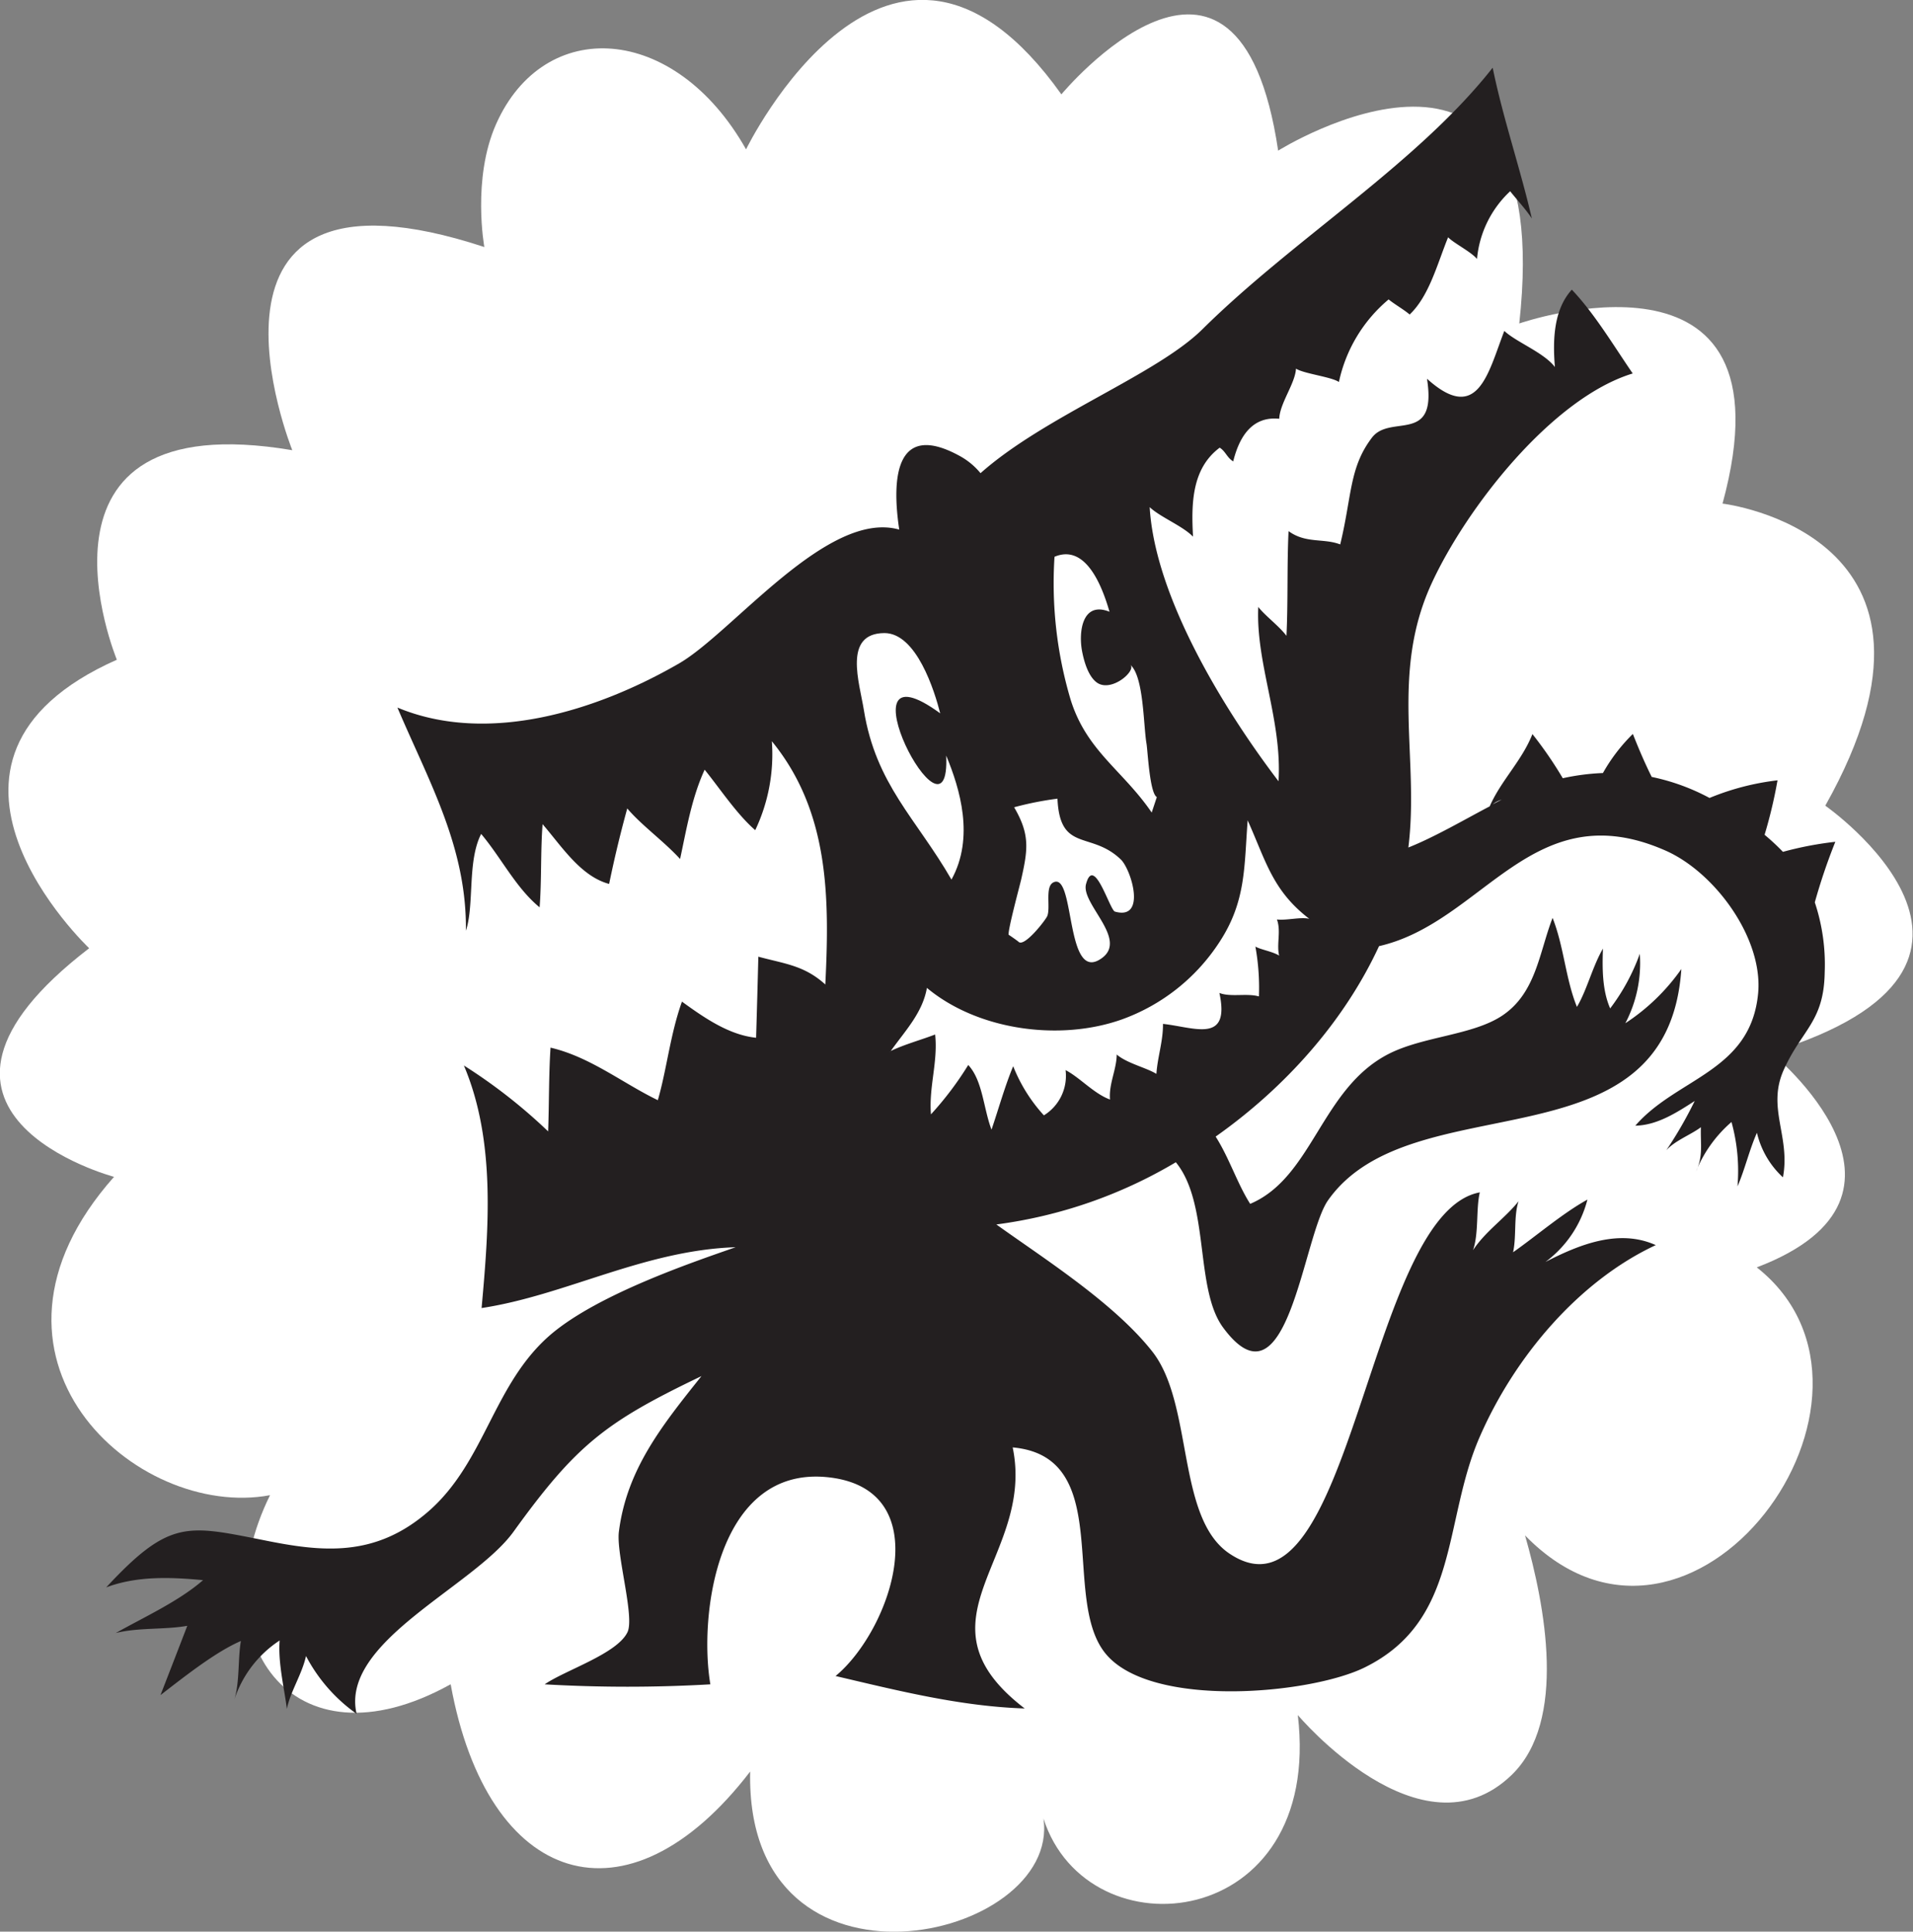 <svg xmlns="http://www.w3.org/2000/svg" viewBox="0 0 264.75 267.35"><rect x="0" y="0" width="264.75" height="267.35" fill="#808080" stroke="none"/><defs><style>.ba4bc77f-edd1-487f-9b73-5a39aadfc089{fill:#fff;}.bb01eb7b-a043-4a73-8bdf-99df30a73971{fill:#231f20;}</style></defs><g id="a10458aa-f19c-4161-8548-0c7ae9ea8838" data-name="Layer 2"><g id="fb4050ad-1cb6-4759-9b95-b7b5397ee693" data-name="Layer 42"><path class="ba4bc77f-edd1-487f-9b73-5a39aadfc089" d="M243.13,175.41c22.48,17.73-8.93,60.85-32.07,37.1,2.77,9.69,5.85,25.7-1.85,33.15-12.48,12.07-29.6-8.29-29.6-8.29,3.55,30-29.09,33.34-35.2,14.32,2.46,17-41.3,26.89-40.59-6.5-17,22.16-36.38,15.88-41.45-12.08-22.2,12.32-34.74-6.42-25-26.17-18.56,3.47-43.75-19.1-21.59-44.06,0,0-33.14-8.83-3.44-31.64,0,0-27.53-26,3.83-39.93,0,0-14.7-35.58,24.28-29,0,0-17.08-42.47,26.58-28.12,0,0-1.73-9.43,1.62-17,6.65-15,24.73-14,34.6,3.48,0,0,19.92-40.95,43.64-7.61,0,0,24.47-29.48,30,7.79,0,0,38.65-24.2,33.37,23.92,0,0,38.58-13.39,28.13,24.93,0,0,35.4,4.18,14.22,41.81,0,0,31.67,22.15-7.54,34.16C245.13,145.68,269.36,165.42,243.13,175.41Z"></path><path class="bb01eb7b-a043-4a73-8bdf-99df30a73971" d="M254,116.51a47.44,47.44,0,0,0-7.25,1.39,30.51,30.51,0,0,0-2.54-2.36A65.62,65.62,0,0,0,246,108a35.35,35.35,0,0,0-9.41,2.44,29.59,29.59,0,0,0-8-2.91c-1-2-1.87-4.07-2.61-5.95a24.13,24.13,0,0,0-4.14,5.41,31.61,31.61,0,0,0-5.56.72,54.65,54.65,0,0,0-4.2-6.11c-1.43,3.66-4.37,6.46-5.91,10-3.61,1.9-7.66,4.27-11.26,5.7,1.54-12.34-2.53-24,3.2-36.51,4.78-10.41,16.62-25.67,27.85-29.1-2.59-3.77-5.29-8.31-8.43-11.6-2.48,2.74-2.66,6.83-2.34,10.71-1.51-2-5.39-3.47-7-5-2.24,5.78-3.63,13-10.7,6.62,1.45,9.18-5.06,4.82-7.61,8.14-3.16,4.15-2.76,8-4.4,14.79-2.31-.89-4.76-.09-7.15-1.84-.23,4.76-.06,9.75-.29,14.49C177,86.62,175,85.15,174.14,84c-.37,7.8,3.32,15.69,2.8,24.13-7.52-9.87-17.1-25.48-17.83-37.94,1.46,1.39,4.57,2.6,6,4.09-.26-4.66-.15-9.45,3.69-12.32.81.5,1,1.37,1.87,1.9.92-3.72,2.81-6.26,6.37-5.9.09-2.18,2.2-4.86,2.32-6.94,1.05.7,4.88,1.13,5.94,1.85a20.46,20.46,0,0,1,6.88-11.43c.72.61,2.09,1.39,2.91,2.09,2.69-2.55,3.8-6.93,5.32-10.69.8.83,3.17,2,4,3A14.61,14.61,0,0,1,209,26.47c1,1.26,2.13,2.45,3,3.77-1.58-6.88-4-13.88-5.42-20.87-10.47,13.31-27.52,23.68-40.16,36.19-6.39,6.33-21.79,12-30.72,19.93a9.78,9.78,0,0,0-2.73-2.3c-8.94-5-9.62,2.77-8.52,10.11C114.56,70.49,101.41,87.51,94,91.81c-11.43,6.61-26.53,11.32-39,6.12,4.4,10.34,9.6,19.33,9.48,30.89,1.19-3.65.17-9.6,2.11-13.4,2.82,3.36,4.82,7.48,8.09,10.16.29-3.78.12-7.73.41-11.51,2.6,3,5.26,7.22,9.21,8.27.75-3.64,1.56-7,2.51-10.45,1.91,2.28,5.12,4.59,7.31,7,.84-3.86,1.58-8.42,3.4-12.36,2.07,2.55,4.44,6.15,7,8.37a24.48,24.48,0,0,0,2.3-12.31c7.93,9.7,8,21.56,7.4,33.67-2.91-2.65-5.62-2.86-9.27-3.85-.09,3.67-.2,7.54-.31,11.22-3.72-.38-7.12-2.72-10.26-5-1.62,4.5-2.1,9.37-3.34,13.64-4.8-2.31-9.37-6-14.85-7.27-.25,3.81-.19,7.79-.33,11.59a74.32,74.32,0,0,0-11.66-9.12c4.44,10.46,3.43,22.68,2.45,33.57,11.64-1.77,22.47-8,35.16-8.42-5.89,2.06-18.88,6.44-25.49,12-8.07,6.84-9.1,17.63-17,24.54-7.43,6.49-14.83,5.63-22.86,4-10.53-2.08-13-2.9-21.76,6.54,4.25-1.59,8.83-1.43,13.4-1-3.32,2.91-8.21,5.14-12.08,7.32,3.16-.79,6.79-.44,9.9-1-1.08,2.81-2.53,6.56-3.71,9.59,3.52-2.72,7.67-6,11.13-7.49-.43,2.4-.15,5.65-.91,8.12a15.59,15.59,0,0,1,6.27-8.19c-.25,3.12.7,6.86,1,9.48.47-2.39,2.11-4.83,2.65-7.33a22.64,22.64,0,0,0,7,8c-2.3-10,16.22-17.57,21.73-25.22,8.74-12.12,12.84-15.21,26-21.52C91.62,197.3,86.74,203.37,85.65,212c-.39,3.11,2.21,11.78,1.19,13.9-1.43,3-8.63,5.26-11.46,7.22a199.32,199.32,0,0,0,22.93,0c-1.63-9.67,1-30.12,16.1-28.68,15.63,1.5,9,21.1,1.23,27.53,8.55,2,17.22,4.2,26.17,4.49-16-12.27,1.51-20.9-1.66-36.13,14.25,1.27,6.57,21,12.9,28.59s28.3,5.56,35.8,1.87c13.16-6.47,10.83-20.12,15.88-31.79,4.84-11.18,13.76-21.7,24.42-26.67-5.1-2.3-10.58-.08-15.27,2.33a15.53,15.53,0,0,0,5.81-8.63c-3.49,1.93-7.14,5.09-10.29,7.29.49-2.13.07-5,.76-7.06-1.9,2.38-4.58,4.15-6.3,6.77.82-2.36.39-5.71.94-8-15.65,2.87-17.74,61.32-34.64,50-7.4-4.95-4.95-20.73-10.71-28-5.31-6.73-15.1-12.92-21.56-17.56a65.1,65.1,0,0,0,24.84-8.61c4.73,5.78,2.58,17.52,6.55,22.89,8.94,12.1,11-12.64,14.52-17.63,11.64-16.52,47-3.94,48.89-32a28.47,28.47,0,0,1-7.75,7.5,17.89,17.89,0,0,0,2-9.61,28.25,28.25,0,0,1-4.1,7.56c-1.1-2.52-1.1-5.53-1-8.28-1.47,2.54-2.19,5.69-3.6,8.07-1.58-3.9-1.79-8.32-3.37-12.32-1.86,4.81-2.28,10.36-6.93,13.5-4.1,2.76-11,2.88-15.8,5.35-9.31,4.8-10.46,17.06-19.12,20.73-1.77-2.77-2.9-6.36-4.78-9.31,9.64-6.8,17.8-15.95,22.61-26.36,14.46-3.29,21.25-21.33,39.64-13.23,6.83,3,13.51,12.11,12.83,19.72-1,10.89-11.24,11.71-17,18.36,3-.06,5.65-1.76,8.22-3.42a57,57,0,0,1-3.93,6.82c1.22-1.35,3.39-2.14,4.79-3.19-.09,2.3.35,3.94-.68,6.12a18,18,0,0,1,4.91-6.84,25.39,25.39,0,0,1,.83,8.91c1-2.27,1.62-5,2.69-7.42a12.19,12.19,0,0,0,3.6,6.17c1.07-5.64-2.25-9.58.1-14.85,2.51-5.61,5.58-6.67,5.68-13.54a27.19,27.19,0,0,0-1.37-9.67A81.39,81.39,0,0,1,254,116.51Zm-46.16-5.84c-.41.2-.82.42-1.24.64A3.45,3.45,0,0,1,207.86,110.67Z"></path><path class="ba4bc77f-edd1-487f-9b73-5a39aadfc089" d="M131.68,121.74c-4.88-8.46-10.46-13.16-12.12-23.44-.62-3.86-2.92-10.65,2.84-10.68,4.45,0,6.95,8.06,7.72,11.11-14.61-10.68,1.47,20.37.83,5.85,1.91,4.6,3.94,11.34.73,17.16"></path><path class="ba4bc77f-edd1-487f-9b73-5a39aadfc089" d="M159.39,112.46c-4-5.86-9-8.5-11.22-15.62a56.5,56.5,0,0,1-2.23-19.78c4.33-1.83,6.59,4.07,7.61,7.61-3.76-1.51-4.3,2.75-3.8,5.44.26,1.36.82,3.42,2,4.32,2,1.53,5.62-1.64,4.66-2.44,1.89,1.58,1.82,8.35,2.26,10.93.17,1,.44,6.86,1.43,7.4"></path><path class="ba4bc77f-edd1-487f-9b73-5a39aadfc089" d="M139.62,129.4c.13.06,1.27.87,1.32.93.77.88,3.78-3,4-3.55.47-1.2-.35-4.06.84-4.65,3.06-1.53,1.59,14.28,6.75,10.45,3.56-2.64-2.95-7.51-2.23-10.21,1.1-4.14,3.28,3.59,4,3.8,4.4,1.25,2.28-5.78.83-7.2-4.13-4-8.45-.93-8.78-8.43a44.55,44.55,0,0,0-6,1.19c2.2,3.75,1.91,5.83,1,9.89C141.24,122.18,139.31,129.27,139.62,129.4Z"></path><path class="ba4bc77f-edd1-487f-9b73-5a39aadfc089" d="M155.33,141.07c-8.62,3.09-20,1.54-27.05-4.34-.61,3.46-3,5.92-5,8.73-.28.22-.29.21,0,0,1.94-.93,4.16-1.52,6.14-2.28.41,3.78-.89,7.24-.58,11.05A45.08,45.08,0,0,0,134,147.4c2,2.15,2.1,6,3.22,8.95,1-2.94,1.87-6.08,3-8.78a22.07,22.07,0,0,0,4.25,6.8,6.42,6.42,0,0,0,3-6.26c1.95,1,3.92,3.26,6.15,4.07-.18-2.19.9-4.1.93-6.23,1.39,1.21,4.12,1.83,5.49,2.68.16-2.36.94-4.54.91-6.92,4.35.47,9.33,2.79,7.81-4.28,1.56.61,3.81,0,5.47.48a32,32,0,0,0-.49-6.9c.71.42,2.38.68,3.29,1.25-.39-1.57.29-3.38-.31-5,1.35.16,3.28-.38,4.48-.09-5.1-3.91-6-8-8.53-13.63-.49,6.4-.21,11.19-3.88,16.81A27,27,0,0,1,155.33,141.07Z"></path></g></g></svg>